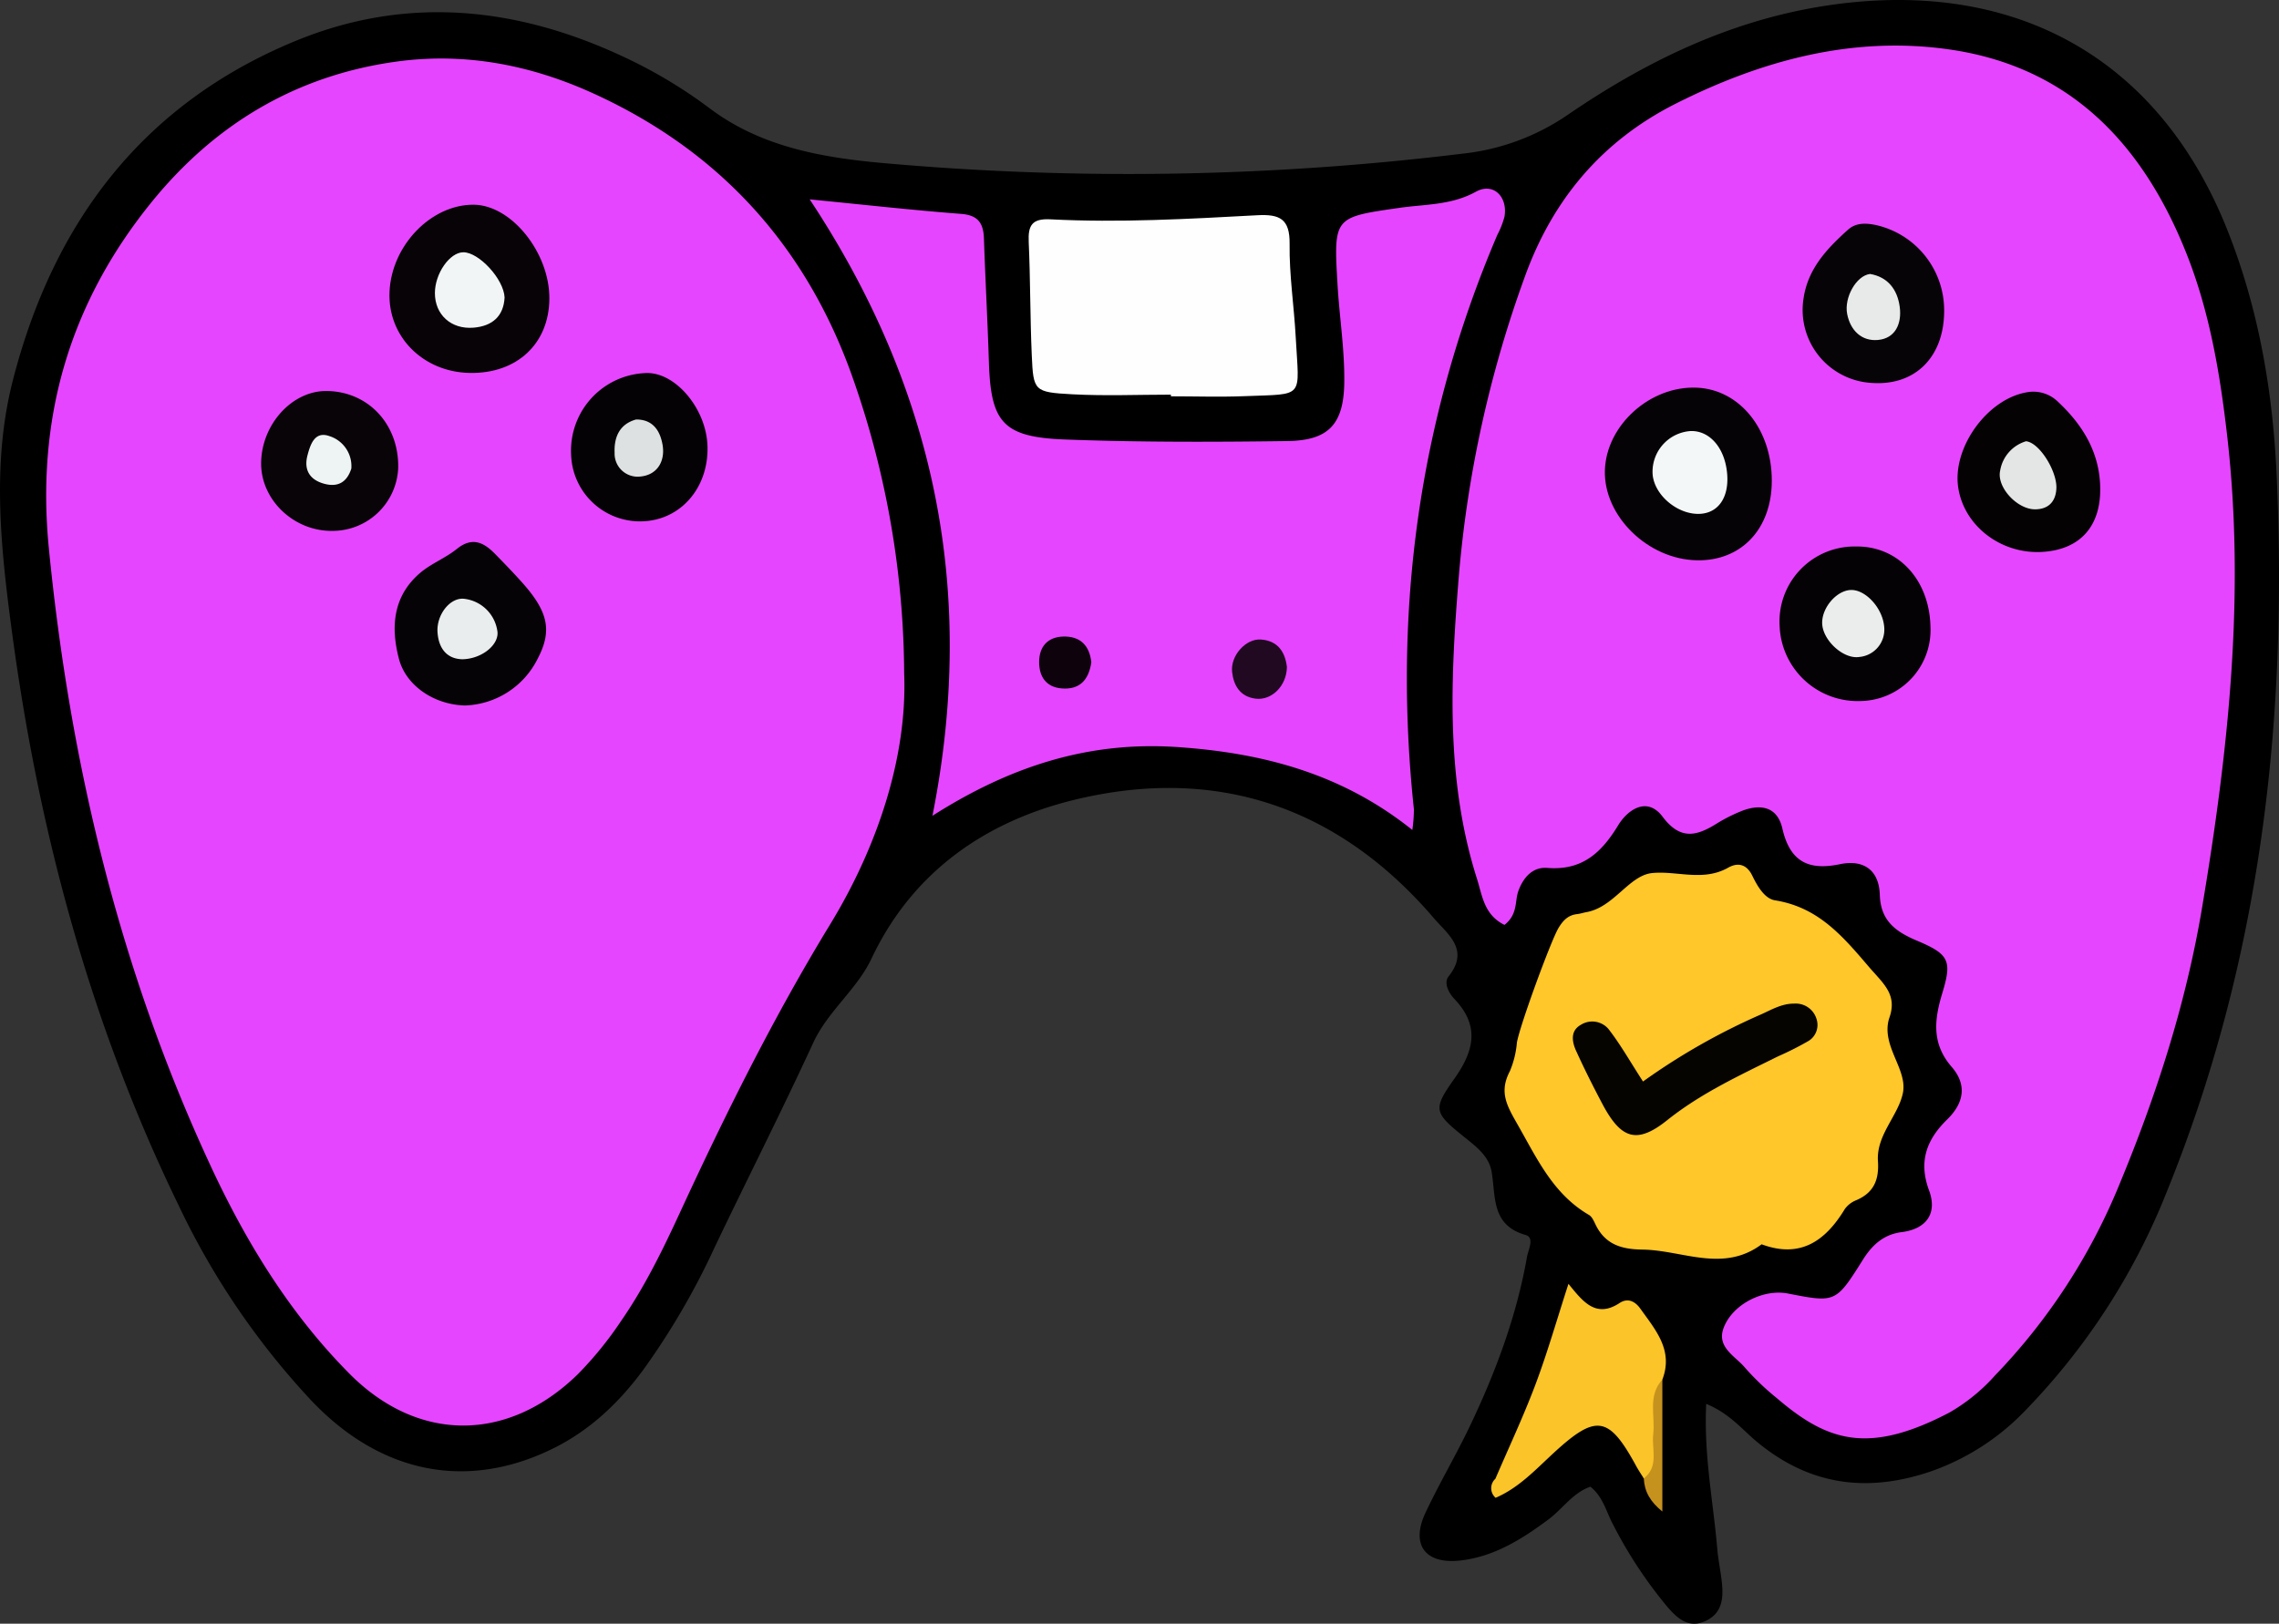 <svg xmlns="http://www.w3.org/2000/svg" width="460.629" height="328.272" viewBox="0 0 460.629 328.272"><rect x="0" y="0" width="460.629" height="328.272" fill="#333333" stroke="none"/><g id="Group_29" data-name="Group 29" transform="translate(-3977.667 -2093.488)"><g id="Group_23" data-name="Group 23"><path id="Path_273" data-name="Path 273" d="M1599.128,893.46q.022,1.926.044,3.85c-1.524,1.837-1.992.591-2.035-.82a3.593,3.593,0,0,1,1.991-3.03" transform="translate(2680.789 1499.001)" fill="#8d6715"></path><path id="Path_274" data-name="Path 274" d="M1641.734,878.314c-.5,10.488,1.442,19.877,2.237,29.322.2,2.314.713,4.6.943,6.912.309,3.116.035,6.1-3.275,7.646-3.458,1.622-5.752-.535-7.734-2.814a90.119,90.119,0,0,1-10.972-16.616c-1.4-2.6-2.045-5.684-4.607-7.7-3.568,1.237-5.605,4.483-8.488,6.629-5.4,4.017-11.042,7.555-17.875,8.3-7.09.768-9.987-3.259-6.95-9.7,2.834-6.007,6.235-11.747,9.086-17.747,5.149-10.836,9.313-22.037,11.408-33.911.269-1.521,1.6-3.928-.283-4.466-6.95-1.987-6-7.7-6.86-12.776-.524-3.087-2.973-4.974-5.375-6.9-6.333-5.094-6.59-5.652-2.1-12,3.971-5.613,5.076-10.662-.055-16.046-1.159-1.216-2.2-3.262-1.172-4.549,4.327-5.434-.17-8.505-3-11.809-19.361-22.6-44.062-30.843-72.62-23.9-17.836,4.336-32.69,14.469-41.013,32.094-2.965,6.278-8.826,10.606-11.8,17.069-6.392,13.883-13.326,27.515-19.907,41.312a148.632,148.632,0,0,1-14.554,24.947c-4.821,6.487-10.6,11.979-17.886,15.62-17.312,8.646-34.861,5.364-49.022-9.524a154.89,154.89,0,0,1-26.844-39.452c-17.918-36.844-28.366-75.84-33.761-116.318-2.251-16.888-4.065-33.858.233-50.594,8.158-31.769,26.141-55.8,57.088-68.564,22.581-9.314,44.953-6.909,66.65,3.34a97.239,97.239,0,0,1,17.07,10.254c10.231,7.719,22.415,9.924,34.7,11.049a557.208,557.208,0,0,0,117.566-1.878,46.2,46.2,0,0,0,21.111-7.791c17.2-11.78,35.637-20.418,56.766-22.706,35.728-3.867,63.253,12.4,76.581,45.813,6.355,15.936,9.224,32.657,10.006,49.647,2.287,49.709-3.27,98.3-22.148,144.8a134.514,134.514,0,0,1-28.465,44.163,48.66,48.66,0,0,1-19.007,12.406c-12.983,4.507-24.774,3-35.505-5.961-2.934-2.448-5.433-5.643-10.164-7.6" transform="translate(2680.789 1499.001)"></path><path id="Path_275" data-name="Path 275" d="M1479.632,730.763c.616,16.1-4.99,34.254-14.963,50.609-11.466,18.8-21.186,38.4-30.381,58.316-3.488,7.559-7.141,15.034-11.885,21.88a72.937,72.937,0,0,1-8.786,10.807c-14.131,13.769-32.239,13.816-46.1-.152-12.065-12.161-20.911-26.6-28.108-42.108-18.4-39.627-28.374-81.375-32.656-124.752-2.595-26.288,4.174-49.423,20.566-69.769,12.8-15.888,29.309-25.864,49.742-28.662,13.883-1.9,27.185.709,39.792,6.464,25.856,11.8,43.366,31.356,52.627,58.189a182.3,182.3,0,0,1,10.148,59.178" transform="translate(2680.789 1499.001)" fill="#e645ff"></path><path id="Path_276" data-name="Path 276" d="M1600.961,781.484c-4.145-2.049-4.482-5.933-5.552-9.3-6.405-20.147-5.334-40.83-3.659-61.409a234.356,234.356,0,0,1,13.29-60.246c5.634-15.7,15.647-27.587,30.589-35.113,17.291-8.709,35.578-13.674,54.951-10.977,24.6,3.425,39.441,19.145,48.243,41.354,4.693,11.84,6.781,24.319,8.222,36.914,3.669,32.076.212,63.776-5.1,95.368-3.267,19.451-9.292,38.1-16.854,56.262a121.954,121.954,0,0,1-24.972,38.224,37.066,37.066,0,0,1-9.257,7.528c-16.326,8.526-24.57,5.864-34.808-2.892a52.957,52.957,0,0,1-6.487-6.2c-1.976-2.382-5.879-4.132-4.256-8.19,1.89-4.727,8.046-7.757,12.942-6.8,9.637,1.877,9.665,1.895,15.162-6.846,1.863-2.963,4.183-5.107,7.813-5.566,5.092-.643,7.245-3.853,5.551-8.421-2.2-5.933-.446-10.344,3.676-14.373,3.386-3.308,4.026-7,.892-10.615-4.059-4.676-3.535-9.5-1.891-14.918,1.989-6.547,1.4-7.849-5.107-10.591-4.41-1.859-7.362-4.074-7.524-9.266-.158-5.058-3.314-7.193-8.081-6.2-6.363,1.323-10.085-.527-11.613-7.21-1.061-4.64-4.715-5.074-8.69-3.358a32.219,32.219,0,0,0-4.435,2.262c-4.052,2.555-7.42,3.6-11.061-1.266-3.218-4.3-7.175-1.306-8.988,1.679-3.415,5.623-7.323,9.2-14.339,8.641-2.918-.231-4.825,1.873-5.835,4.623-.776,2.112-.067,4.732-2.827,6.907" transform="translate(2680.789 1499.001)" fill="#e645ff"></path><path id="Path_277" data-name="Path 277" d="M1582.336,762.288c-14.291-11.452-30.365-15.615-47.585-16.766-17.651-1.18-33.458,3.742-49.41,13.9,9-45.245.6-86.2-24.81-124.628,11.029,1.084,20.8,2.184,30.6,2.934,3.486.267,4.517,1.918,4.621,5.028.279,8.311.742,16.615,1,24.925.383,12.208,2.82,15.192,15.405,15.662,14.956.558,29.946.518,44.915.316,8.249-.11,11.375-3.294,11.509-11.75.1-6.621-.977-13.254-1.365-19.891-.8-13.713-.737-13.591,12.508-15.509,5.186-.751,10.488-.507,15.473-3.267,3.5-1.937,6.467,1.022,5.763,5.063a17.644,17.644,0,0,1-1.451,3.685c-15.882,37.221-21.113,75.983-16.853,116.129a30.387,30.387,0,0,1-.32,4.17" transform="translate(2680.789 1499.001)" fill="#e645ff"></path><path id="Path_278" data-name="Path 278" d="M1678.68,800.475c-1.6,5.557,3.824,10.205,2.8,15.047-.971,4.59-5.384,8.437-5.033,13.724.249,3.746-.813,6.344-4.33,7.876a5.231,5.231,0,0,0-2.355,1.787c-3.914,6.457-8.965,10.064-16.828,7.149-7.795,5.81-16.011,1.181-24.064,1.068-3.964-.056-7.2-.864-9.23-4.529-.481-.868-.847-2.033-1.607-2.477-7.073-4.136-10.3-10.994-14.158-17.811-2.294-4.052-4.14-6.855-1.825-11.252a18.958,18.958,0,0,0,1.421-5.767c.547-3.381,6.9-20.675,8.4-23.17.918-1.529,1.937-2.613,3.759-2.82.656-.074,1.294-.292,1.946-.411,5.532-1.007,8.573-7.429,13.243-7.892,4.992-.494,10.289,1.776,15.352-1.085,2.043-1.154,3.783-.631,4.869,1.6,1.042,2.138,2.484,4.659,4.6,5,8.644,1.385,13.527,7.055,18.88,13.335,3.022,3.545,5.991,5.7,4.158,10.63" transform="translate(2680.789 1499.001)" fill="#ffc729"></path><path id="Path_279" data-name="Path 279" d="M1533.541,674.277c-6.639,0-13.294.282-19.914-.073-7.768-.418-7.888-.653-8.209-7.9-.338-7.63-.275-15.278-.616-22.907-.148-3.323.65-4.759,4.356-4.569,13.949.716,27.894-.073,41.82-.824,4.546-.246,6.623.707,6.555,5.819-.085,6.28.9,12.567,1.237,18.862.666,12.48,1.972,11.411-10.287,11.894-4.973.2-9.96.033-14.941.033,0-.111,0-.221,0-.331" transform="translate(2680.789 1499.001)" fill="#fefefe"></path><path id="Path_280" data-name="Path 280" d="M1629.121,893.4c-.516-.839-1.073-1.655-1.543-2.518-5.553-10.2-8.1-10.569-16.8-2.524-3.6,3.327-6.972,6.965-11.61,8.951a2.569,2.569,0,0,1-.044-3.849c2.724-6.354,5.681-12.621,8.109-19.087s4.326-13.127,6.657-20.32c2.77,3.351,5.43,7.1,10.321,3.885,1.731-1.138,3.193-.3,4.221,1.143,3.043,4.277,6.725,8.4,4.434,14.338-1.688,5.039-.322,10.239-.829,15.335-.193,1.952.958,4.937-2.92,4.646" transform="translate(2680.789 1499.001)" fill="#fbc428"></path><path id="Path_281" data-name="Path 281" d="M1629.121,893.4c3.123-2.454,1.549-5.909,1.907-8.951.437-3.706-1.178-7.755,1.842-11.03v26.663c-2.449-1.989-3.609-4-3.749-6.682" transform="translate(2680.789 1499.001)" fill="#c6921e"></path><path id="Path_282" data-name="Path 282" d="M1391.826,669.885c-9.488-.172-16.623-7.4-16.217-16.423.421-9.375,8.423-17.647,17.012-17.587,7.6.052,15.359,9.688,15.294,19-.063,9.117-6.565,15.183-16.089,15.01" transform="translate(2680.789 1499.001)" fill="#070306"></path><path id="Path_283" data-name="Path 283" d="M1390.857,737.119c-6.242-.157-11.915-4-13.339-9.4-1.693-6.418-1.227-12.675,4.239-17.37,2.23-1.916,5.147-3.019,7.445-4.872,3.137-2.531,5.477-1.325,7.779,1.04,1.854,1.9,3.709,3.811,5.477,5.794,5.214,5.849,6.04,9.679,3.142,15.25a17.02,17.02,0,0,1-14.743,9.558" transform="translate(2680.789 1499.001)" fill="#060306"></path><path id="Path_284" data-name="Path 284" d="M1363.749,701.82c-7.659-.066-14.151-6.382-14.09-13.705.066-7.807,6.233-14.619,13.195-14.574,8.423.055,14.641,6.685,14.511,15.476a13.288,13.288,0,0,1-13.616,12.8" transform="translate(2680.789 1499.001)" fill="#080407"></path><path id="Path_285" data-name="Path 285" d="M1426.543,699.893a13.931,13.931,0,0,1-14.235-13.585,15.687,15.687,0,0,1,15.236-16.4c5.836-.149,11.983,7.1,12.319,14.526.388,8.585-5.406,15.308-13.32,15.455" transform="translate(2680.789 1499.001)" fill="#050205"></path><path id="Path_286" data-name="Path 286" d="M1639.908,707.767c-9.921-.148-18.932-8.937-18.652-18.192.277-9.145,9.19-17.142,18.623-16.709,8.681.4,15.158,8.495,15.114,18.9-.041,9.661-6.146,16.139-15.085,16.005" transform="translate(2680.789 1499.001)" fill="#060306"></path><path id="Path_287" data-name="Path 287" d="M1687.061,721.188a14.35,14.35,0,0,1-14.032,15.026,15.781,15.781,0,0,1-16.455-15.152,15.165,15.165,0,0,1,15.336-16.085c8.566-.159,14.937,6.66,15.151,16.211" transform="translate(2680.789 1499.001)" fill="#050205"></path><path id="Path_288" data-name="Path 288" d="M1689.833,657.206c.039,9.436-5.846,15.335-14.659,14.7a14.779,14.779,0,0,1-13.757-17.133c.892-5.989,4.747-10.043,8.972-13.839,1.619-1.455,3.64-1.366,5.64-.949a17.66,17.66,0,0,1,13.8,17.226" transform="translate(2680.789 1499.001)" fill="#070407"></path><path id="Path_289" data-name="Path 289" d="M1721.372,692.964c.174,7.87-4.007,12.6-11.583,13.1-8.424.559-16.006-5.247-17.133-13.118-1.149-8.021,5.889-17.752,13.819-19.133a7.1,7.1,0,0,1,6.375,1.919c4.987,4.672,8.356,10.164,8.522,17.231" transform="translate(2680.789 1499.001)" fill="#040203"></path><path id="Path_290" data-name="Path 290" d="M1556.987,729.363c-.068,3.839-3.106,6.77-6.3,6.38-3.143-.384-4.456-2.629-4.775-5.374-.383-3.306,2.766-6.808,5.825-6.586,3.557.259,4.926,2.7,5.251,5.58" transform="translate(2680.789 1499.001)" fill="#210922"></path><path id="Path_291" data-name="Path 291" d="M1517.454,728.4c-.523,3.579-2.363,5.55-5.963,5.272-3.2-.248-4.594-2.418-4.584-5.358.009-3.035,1.676-5.02,4.812-5.13,3.548-.123,5.394,1.873,5.735,5.216" transform="translate(2680.789 1499.001)" fill="#0e030d"></path><path id="Path_292" data-name="Path 292" d="M1628.961,813.143a131.3,131.3,0,0,1,23.984-13.621c2.1-.957,4.122-2.145,6.57-2.128a4.386,4.386,0,0,1,4.536,3.168,3.8,3.8,0,0,1-1.614,4.369,62.89,62.89,0,0,1-6.2,3.133c-7.719,3.836-15.523,7.419-22.374,12.889-6.158,4.917-9.343,3.864-13.147-3.34-1.858-3.52-3.651-7.081-5.292-10.706-.843-1.863-1.173-4.048,1.02-5.254a4.308,4.308,0,0,1,5.51.842c2.418,3.1,4.366,6.566,7.005,10.648" transform="translate(2680.789 1499.001)" fill="#060401"></path><path id="Path_293" data-name="Path 293" d="M1398.864,654.62c-.188,3.781-2.458,5.8-6.27,6.114-4.544.375-7.814-2.63-7.815-6.992,0-3.958,3-8.253,5.76-8.252,3.128,0,8.147,5.382,8.325,9.13" transform="translate(2680.789 1499.001)" fill="#f1f5f5"></path><path id="Path_294" data-name="Path 294" d="M1390.324,727.772c-3.028-.066-4.786-2.067-5.015-5.468-.239-3.557,2.6-7.171,5.506-6.738a7.658,7.658,0,0,1,6.563,6.343c.594,2.774-3.015,5.8-7.054,5.863" transform="translate(2680.789 1499.001)" fill="#eaeded"></path><path id="Path_295" data-name="Path 295" d="M1367.88,689.253c-.916,2.82-2.779,3.723-5.338,3.073-3.016-.767-4.322-2.782-3.5-5.84.589-2.2,1.473-4.861,4.376-3.841a6.359,6.359,0,0,1,4.465,6.608" transform="translate(2680.789 1499.001)" fill="#eef4f4"></path><path id="Path_296" data-name="Path 296" d="M1425.428,679.3c3.552-.03,4.877,2.45,5.351,5.029.611,3.315-1,6.182-4.47,6.5a4.654,4.654,0,0,1-5.206-4.782c-.135-3.229,1.018-5.816,4.325-6.745" transform="translate(2680.789 1499.001)" fill="#dee1e1"></path><path id="Path_297" data-name="Path 297" d="M1640.547,698.369c-4.519.277-9.374-3.791-9.649-8.085a8.25,8.25,0,0,1,7.661-8.646c3.959-.139,7.06,3.557,7.425,8.851.318,4.595-1.8,7.657-5.437,7.88" transform="translate(2680.789 1499.001)" fill="#f4f7f7"></path><path id="Path_298" data-name="Path 298" d="M1677.725,721.415a5.543,5.543,0,0,1-5.029,5.892c-3.161.507-7.234-3.21-7.507-6.543-.26-3.165,2.737-6.834,5.711-6.993,3-.16,6.6,3.685,6.825,7.644" transform="translate(2680.789 1499.001)" fill="#ebeded"></path><path id="Path_299" data-name="Path 299" d="M1674.838,649.873c3.592.6,5.559,3.136,6.018,6.7.423,3.28-.843,6.323-4.4,6.646-3.267.3-5.579-1.878-6.233-5.267-.636-3.3,1.824-7.722,4.617-8.075" transform="translate(2680.789 1499.001)" fill="#e8e9e9"></path><path id="Path_300" data-name="Path 300" d="M1706.37,683.7c2.724.254,6.283,6.058,6.141,9.5-.111,2.707-1.614,4.247-4.292,4.261-3.656.018-7.828-4.514-7.07-7.823a7.458,7.458,0,0,1,5.221-5.935" transform="translate(2680.789 1499.001)" fill="#e4e6e6"></path></g></g></svg>